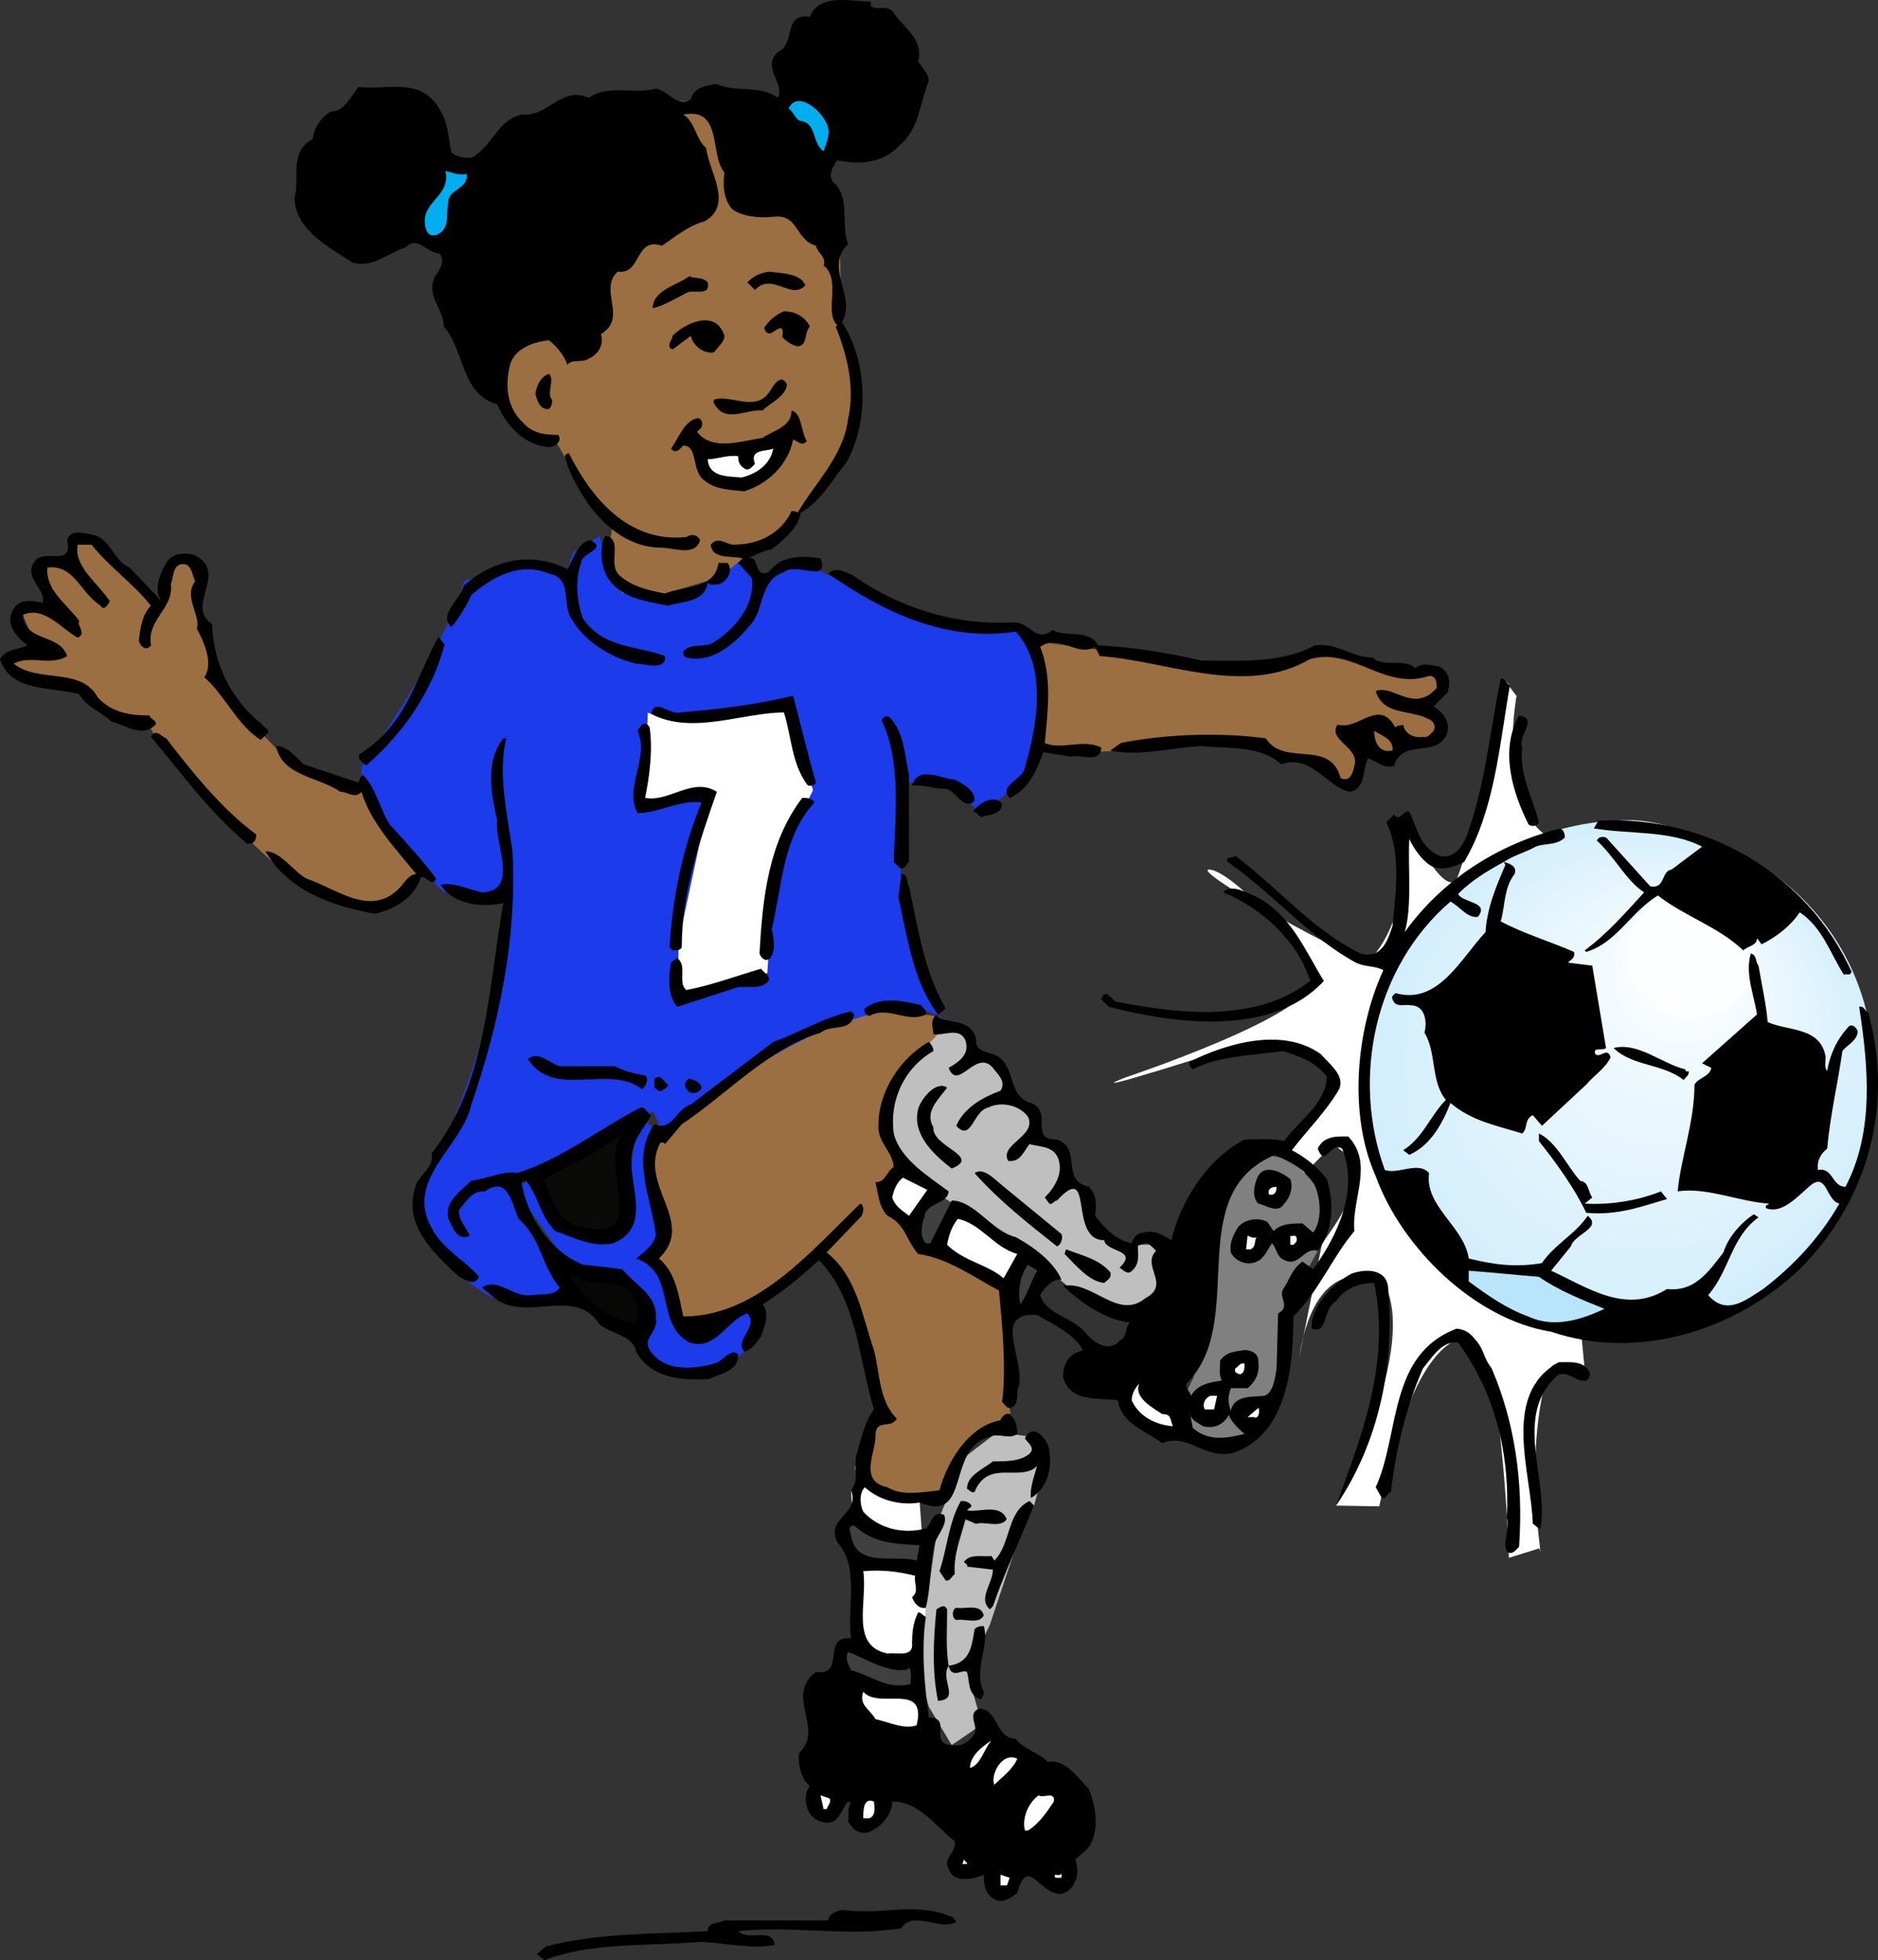 <?xml version="1.0"?><svg width="429.499" height="448.256" xmlns="http://www.w3.org/2000/svg" xmlns:xlink="http://www.w3.org/1999/xlink">
 <rect width="100%" height="100%" fill="#333333" stroke="none"/>
 <title>soccer-blue</title>
 <g>
  <title>Layer 1</title>
  <path id="svg_1" d="m387.384,231.558c8.174,0 14.8,-6.625 14.8,-14.797c0,-8.174 -6.626,-14.799 -14.8,-14.799c-8.173,0 -14.798,6.625 -14.798,14.799c0,8.172 6.625,14.797 14.798,14.797" fill="#FFFFFF"/>
  <path id="svg_2" d="m344.219,155.692l2.616,3.488c0,0 -4.359,23.108 6.105,31.393l8.72,114.671l0.872,9.157c0,0 -6.54,-5.232 -8.284,-0.873c-1.745,4.36 -4.736,18.779 -2.181,39.241c0.436,3.488 0,1.308 0,1.308l-6.976,2.181c0,0 -1.744,-53.63 -9.593,-50.141c0,0 -11.336,-3.054 -20.056,38.368l-9.886,-0.173c0,0 19.478,-36.452 10.757,-51.276c0,0 -15.261,-8.284 -19.184,17.44l5.231,-26.16c0,0 12.644,-16.133 6.104,-20.057c-6.54,-3.925 -1.308,-4.797 -1.308,-4.797l-9.157,9.156l-4.796,-4.359l12.645,-17.877c0,0 -2.616,-13.517 -31.829,-4.36s-16.568,4.36 -16.568,4.36s43.36,-14.475 42.173,-22.061c-1.188,-7.587 -17.756,-25.028 -22.988,-25.464c-5.232,-0.436 34.445,22.237 36.625,20.493c2.181,-1.744 9.799,-11.597 7.849,-32.265c0,0 9.592,19.62 12.208,13.516c2.616,-6.104 12.003,-43.95 12.003,-43.95" fill="#FFFFFF"/>
  <polyline id="svg_3" points="197.775,340.125 210.333,343.614 212.98,379.802 194.635,381.982 197.284,364.105 195.539,355.385   194.635,340.823 " fill="#FFFFFF"/>
  <path id="svg_4" d="m372.124,305.244c27.851,0 57.118,-31.883 57.118,-56.245c0,-34.826 -34.832,-60.756 -57.157,-60.756c-33.373,0 -60.429,27.055 -60.429,60.431c0,33.371 27.094,56.57 60.468,56.57" fill="#D1EEFC"/>
  <path id="svg_5" d="m313.687,246.877c0.197,32.571 26.762,58.817 59.335,58.622c32.568,-0.195 55.979,-26.981 55.784,-59.553c-0.176,-29.436 -34.409,-58.533 -56.496,-58.4c-32.574,0.197 -58.82,26.761 -58.623,59.331" fill="#D2EEFC"/>
  <path id="svg_6" d="m311.998,246.505c0.39,31.776 26.467,57.22 58.244,56.829c31.778,-0.39 57.223,-26.467 56.831,-58.246c-0.391,-31.776 -26.469,-57.22 -58.245,-56.83c-31.777,0.392 -57.223,26.469 -56.83,58.247" fill="#D3EEFC"/>
  <path id="svg_7" d="m319.079,245.758c0.78,30.188 25.885,54.029 56.075,53.249c30.188,-0.779 54.029,-25.885 53.252,-56.073c-0.784,-30.189 -25.889,-54.032 -56.076,-53.25c-30.189,0.78 -54.031,25.884 -53.251,56.074" fill="#D5EFFC"/>
  <path id="svg_8" d="m320.877,245.382c0.974,29.396 25.595,52.436 54.988,51.462c29.395,-0.977 52.433,-25.596 51.461,-54.988c-0.977,-29.396 -25.596,-52.437 -54.989,-51.46c-29.397,0.974 -52.433,25.593 -51.46,54.986" fill="#D6F0FC"/>
  <path id="svg_9" d="m322.673,245.01c1.169,28.601 25.303,50.837 53.903,49.669c28.598,-1.169 50.838,-25.301 49.669,-53.902c-1.167,-28.599 -25.301,-50.839 -53.903,-49.667c-28.598,1.168 -50.837,25.3 -49.669,53.9" fill="#D7F0FC"/>
  <path id="svg_10" d="m324.47,244.636c1.363,27.807 25.011,49.244 52.816,47.88c27.807,-1.363 49.243,-25.011 47.879,-52.817c-1.361,-27.804 -25.009,-49.242 -52.815,-47.879c-27.805,1.364 -49.245,25.012 -47.88,52.816" fill="#D8F0FC"/>
  <path id="svg_11" d="m326.268,244.263c1.56,27.013 24.719,47.646 51.73,46.089c27.013,-1.558 47.648,-24.719 46.089,-51.73c-1.557,-27.011 -24.719,-47.646 -51.73,-46.088c-27.012,1.558 -47.647,24.717 -46.089,51.729" fill="#D9F1FD"/>
  <path id="svg_12" d="m328.064,243.889c1.751,26.219 24.428,46.053 50.646,44.298c26.216,-1.753 46.049,-24.428 44.298,-50.643c-1.752,-26.218 -24.427,-46.052 -50.646,-44.299c-26.216,1.753 -46.05,24.427 -44.298,50.644" fill="#DAF1FD"/>
  <path id="svg_13" d="m329.859,243.516c1.949,25.425 24.138,44.456 49.56,42.51c25.425,-1.947 44.456,-24.136 42.511,-49.56c-1.948,-25.423 -24.137,-44.456 -49.559,-42.509c-25.424,1.949 -44.457,24.136 -42.512,49.559" fill="#DBF2FD"/>
  <path id="svg_14" d="m331.659,243.143c2.142,24.63 23.842,42.858 48.472,40.718c24.629,-2.143 42.86,-23.845 40.719,-48.472c-2.142,-24.63 -23.843,-42.861 -48.472,-40.719c-24.631,2.142 -42.862,23.844 -40.719,48.473" fill="#DDF2FD"/>
  <path id="svg_15" d="m333.456,242.77c2.336,23.833 23.553,41.261 47.386,38.926c23.836,-2.334 41.266,-23.552 38.928,-47.386c-2.336,-23.835 -23.551,-41.264 -47.385,-38.929c-23.837,2.337 -41.265,23.555 -38.929,47.389" fill="#DEF2FD"/>
  <path id="svg_16" d="m335.252,242.395c2.531,23.041 23.263,39.669 46.303,37.138c23.041,-2.528 39.667,-23.26 37.137,-46.301c-2.53,-23.041 -23.26,-39.668 -46.3,-37.137c-23.044,2.53 -39.67,23.26 -37.14,46.3" fill="#DFF3FD"/>
  <path id="svg_17" d="m337.051,242.022c2.726,22.245 22.969,38.071 45.213,35.348c22.246,-2.727 38.072,-22.97 35.349,-45.218c-2.727,-22.245 -22.97,-38.069 -45.218,-35.346c-22.243,2.728 -38.07,22.969 -35.344,45.216" fill="#E0F3FD"/>
  <path id="svg_18" d="m338.848,241.647c2.92,21.452 22.677,36.478 44.127,33.558c21.453,-2.919 36.478,-22.678 33.559,-44.128c-2.92,-21.454 -22.678,-36.476 -44.131,-33.556c-21.452,2.918 -36.474,22.675 -33.555,44.126" fill="#E1F3FD"/>
  <path id="svg_19" d="m340.646,241.275c3.112,20.657 22.383,34.881 43.042,31.768c20.658,-3.115 34.881,-22.387 31.766,-43.043c-3.112,-20.66 -22.386,-34.881 -43.043,-31.768c-20.658,3.112 -34.882,22.385 -31.765,43.043" fill="#E2F4FD"/>
  <path id="svg_20" d="m342.439,240.902c3.31,19.862 22.094,33.285 41.96,29.976c19.861,-3.308 33.283,-22.094 29.975,-41.958c-3.308,-19.862 -22.093,-33.283 -41.956,-29.975c-19.865,3.308 -33.286,22.093 -29.979,41.957" fill="#E3F4FD"/>
  <path id="svg_21" d="m344.238,240.529c3.502,19.068 21.802,31.688 40.873,28.184c19.066,-3.503 31.686,-21.801 28.184,-40.871c-3.502,-19.068 -21.801,-31.688 -40.871,-28.186c-19.07,3.504 -31.689,21.802 -28.186,40.873" fill="#E4F5FD"/>
  <path id="svg_22" d="m346.035,240.154c3.697,18.275 21.512,30.094 39.784,26.396c18.277,-3.698 30.096,-21.512 26.396,-39.787c-3.696,-18.273 -21.512,-30.091 -39.784,-26.394c-18.277,3.698 -30.094,21.509 -26.396,39.785" fill="#E5F5FD"/>
  <path id="svg_23" d="m347.831,239.78c3.892,17.482 21.219,28.497 38.701,24.606c17.48,-3.894 28.497,-21.22 24.603,-38.701c-3.889,-17.479 -21.218,-28.498 -38.696,-24.604c-17.482,3.893 -28.499,21.218 -24.608,38.699" fill="#E6F5FD"/>
  <path id="svg_24" d="m349.63,239.406c4.084,16.688 20.927,26.902 37.614,22.816c16.687,-4.086 26.899,-20.927 22.813,-37.613c-4.087,-16.688 -20.928,-26.903 -37.611,-22.814c-16.687,4.086 -26.903,20.927 -22.816,37.611" fill="#E7F6FD"/>
  <path id="svg_25" d="m351.427,239.034c4.28,15.892 20.637,25.304 36.528,21.023c15.891,-4.281 25.305,-20.636 21.022,-36.526c-4.279,-15.893 -20.634,-25.306 -36.527,-21.026c-15.891,4.282 -25.304,20.636 -21.023,36.529" fill="#E8F6FD"/>
  <path id="svg_26" d="m353.225,238.661c4.475,15.098 20.343,23.709 35.438,19.235c15.101,-4.478 23.712,-20.345 19.236,-35.443c-4.476,-15.098 -20.343,-23.709 -35.443,-19.235c-15.096,4.475 -23.708,20.344 -19.231,35.443" fill="#E9F7FE"/>
  <path id="svg_27" d="m355.02,238.287c4.671,14.304 20.053,22.112 34.356,17.444c14.304,-4.67 22.113,-20.053 17.443,-34.356c-4.669,-14.305 -20.05,-22.113 -34.356,-17.444c-14.304,4.668 -22.11,20.051 -17.443,34.356" fill="#E9F7FE"/>
  <path id="svg_28" d="m356.817,237.913c4.865,13.51 19.761,20.518 33.271,15.654c13.51,-4.866 20.516,-19.761 15.651,-33.271c-4.863,-13.511 -19.76,-20.518 -33.269,-15.653c-13.509,4.866 -20.517,19.76 -15.653,33.27" fill="#EAF7FE"/>
  <path id="svg_29" d="m358.615,237.539c5.06,12.715 19.468,18.923 32.184,13.863c12.715,-5.057 18.923,-19.468 13.864,-32.183c-5.06,-12.716 -19.471,-18.923 -32.187,-13.862c-12.714,5.056 -18.921,19.465 -13.861,32.182" fill="#EBF7FE"/>
  <path id="svg_30" d="m360.412,237.165c5.254,11.921 19.178,17.328 31.096,12.074c11.923,-5.254 17.328,-19.176 12.075,-31.097c-5.255,-11.922 -19.178,-17.328 -31.099,-12.075c-11.92,5.254 -17.325,19.177 -12.072,31.098" fill="#ECF8FE"/>
  <path id="svg_31" d="m362.21,236.792c5.447,11.127 18.885,15.731 30.011,10.284c11.128,-5.449 15.731,-18.887 10.283,-30.014c-5.448,-11.125 -18.887,-15.73 -30.012,-10.282c-11.126,5.447 -15.732,18.885 -10.282,30.012" fill="#EDF8FE"/>
  <path id="svg_32" d="m364.008,236.419c5.642,10.331 18.593,14.134 28.924,8.489c10.332,-5.643 14.133,-18.594 8.492,-28.924c-5.641,-10.332 -18.592,-14.135 -28.925,-8.492c-10.334,5.645 -14.135,18.593 -8.491,28.927" fill="#EEF9FE"/>
  <path id="svg_33" d="m365.804,236.044c5.835,9.539 18.303,12.54 27.84,6.701c9.538,-5.836 12.539,-18.302 6.7,-27.839c-5.835,-9.538 -18.299,-12.539 -27.839,-6.702c-9.538,5.837 -12.539,18.302 -6.701,27.84" fill="#EFF9FE"/>
  <path id="svg_34" d="m367.6,235.671c6.031,8.744 18.012,10.942 26.755,4.91c8.743,-6.031 10.942,-18.008 4.909,-26.754c-6.028,-8.742 -18.009,-10.941 -26.752,-4.91c-8.743,6.032 -10.942,18.01 -4.912,26.754" fill="#F0F9FE"/>
  <path id="svg_35" d="m369.396,235.298c6.228,7.948 17.719,9.345 25.668,3.12c7.949,-6.227 9.351,-17.718 3.123,-25.668c-6.227,-7.949 -17.72,-9.346 -25.67,-3.12c-7.948,6.226 -9.346,17.717 -3.121,25.668" fill="#F1FAFE"/>
  <path id="svg_36" d="m371.194,234.925c6.42,7.155 17.427,7.751 24.582,1.33c7.156,-6.42 7.751,-17.427 1.332,-24.582c-6.422,-7.157 -17.427,-7.753 -24.584,-1.333c-7.155,6.423 -7.753,17.428 -1.33,24.585" fill="#F3FAFE"/>
  <path id="svg_37" d="m372.991,234.55c6.615,6.361 17.134,6.155 23.497,-0.46c6.359,-6.615 6.155,-17.135 -0.46,-23.495c-6.615,-6.361 -17.136,-6.157 -23.497,0.458s-6.155,17.136 0.46,23.497" fill="#F4FBFE"/>
  <path id="svg_38" d="m374.79,234.175c6.81,5.568 16.844,4.562 22.409,-2.249c5.566,-6.808 4.559,-16.843 -2.251,-22.409c-6.81,-5.567 -16.842,-4.559 -22.41,2.25c-5.565,6.811 -4.559,16.843 2.252,22.408" fill="#F5FBFE"/>
  <path id="svg_39" d="m376.584,233.803c7.004,4.773 16.552,2.965 21.325,-4.039c4.774,-7.005 2.967,-16.551 -4.039,-21.325c-7.005,-4.774 -16.553,-2.965 -21.325,4.04c-4.773,7.004 -2.963,16.552 4.039,21.324" fill="#F6FBFE"/>
  <path id="svg_40" d="m378.383,233.429c7.198,3.979 16.26,1.37 20.237,-5.829c3.979,-7.198 1.37,-16.261 -5.828,-20.239c-7.201,-3.98 -16.262,-1.369 -20.239,5.83c-3.979,7.2 -1.369,16.261 5.83,20.238" fill="#F7FCFE"/>
  <path id="svg_41" d="m380.179,233.057c7.395,3.185 15.969,-0.229 19.153,-7.622c3.186,-7.394 -0.228,-15.969 -7.619,-19.152c-7.396,-3.183 -15.97,0.227 -19.152,7.62c-3.186,7.395 0.226,15.969 7.618,19.154" fill="#F8FCFF"/>
  <path id="svg_42" d="m381.978,232.684c7.587,2.389 15.676,-1.824 18.066,-9.414c2.39,-7.585 -1.823,-15.676 -9.411,-18.065c-7.588,-2.39 -15.676,1.824 -18.067,9.411c-2.39,7.59 1.824,15.676 9.412,18.068" fill="#FAFDFF"/>
  <path id="svg_43" d="m383.774,232.31c7.781,1.597 15.384,-3.421 16.979,-11.203c1.597,-7.782 -3.418,-15.383 -11.201,-16.979c-7.78,-1.598 -15.384,3.418 -16.98,11.2c-1.595,7.782 3.421,15.385 11.202,16.982" fill="#FBFEFF"/>
  <path id="svg_44" d="m385.57,231.934c7.979,0.803 15.094,-5.014 15.895,-12.99c0.804,-7.978 -5.014,-15.094 -12.99,-15.896c-7.978,-0.8 -15.094,5.016 -15.895,12.994c-0.804,7.975 5.015,15.091 12.99,15.892" fill="#FDFEFF"/>
  <polyline id="svg_45" points="208.91,279.228 214.143,272.834 217.655,274.549 214.143,285.624 209.983,286.757 208.91,279.228   " fill="#404040"/>
  <polyline id="svg_46" points="236.235,328.643 228.095,327.481 220.538,333.295 214.724,347.247 211.727,367.68 210.655,383.871   212.399,390.266 217.655,399.074 224.607,394.335 221.145,382.331 226.352,371.663 232.165,354.223 236.493,344.312 238.56,336.782   236.235,328.643 " fill="#BFBFBF"/>
  <polyline id="svg_47" points="216.178,233.593 205.131,245.219 202.515,254.813 206.586,265.277 214.143,272.834   223.443,278.647 237.397,288.53 247.28,296.67 256.581,300.739 263.557,299.576 266.465,292.6 266.465,284.46 260.909,284.665   258.325,285.624 250.188,282.135 249.023,273.996 245.536,269.927 242.628,262.37 235.652,260.045 235.652,253.65 229.84,252.487   229.26,243.766 222.283,240.859 221.119,235.627 214.724,236.209 " fill="#BFBFBF"/>
  <polyline id="svg_48" points="272.86,315.272 276.349,301.32 276.349,285.624 283.904,267.602 289.718,264.114 295.532,265.277   303.089,273.415 301.369,286.059 295.532,296.67 293.206,312.367 290.301,323.413 286.812,329.224 279.254,331.549 272.86,328.643   270.533,322.832 271.697,317.599 " fill="#808080"/>
  <path id="svg_49" d="m146.5,253.271c0,0 -4.443,24.796 -2.7,25.957c1.745,1.163 -3.579,5.088 -3.579,5.088l-8.629,-2.762l-4.651,-2.907l-3.488,-5.232l-1.164,-4.068l-4.649,2.325l11.045,15.696l6.396,3.488l5.232,0.582l2.325,1.162l7.556,7.557l-4.068,6.396l4.068,6.396l5.232,2.324l9.883,-1.744l6.976,-6.394l2.12,-8.866l-12.003,4.795l-4.649,1.745l-2.327,-1.745l-2.325,-9.301l-6.396,-5.814l4.651,-4.648l-0.581,-6.396l-3.488,-9.301l2.325,-9.303l-2.325,-2.324" fill="#1c3bea"/>
  <path id="svg_50" d="m150.485,259.754l31.974,-22.384c0,0 18.896,-8.429 22.091,-6.685c3.197,1.744 11.046,0.872 11.627,2.907c0.581,2.034 -11.046,11.626 -11.046,11.626s-4.649,16.279 -0.289,18.604c4.36,2.325 -3.488,7.268 -3.488,7.268l6.393,10.464l4.943,4.94l18.601,7.849l-0.38,27.645l0.38,3.46c0,0 -12.507,2.556 -16.425,15.375c0,0 -12.352,4.099 -17.001,-2.587c-4.651,-6.687 -1.163,0.292 -1.163,0.292s2.325,-14.535 5.812,-15.407c0,0 -9.301,-37.205 -14.824,-36.915c0,0 -26.161,18.894 -29.938,18.603l-8.72,-16.86l3.197,-6.685l-4.36,-18.312l2.616,-3.198" fill="#9B6F41"/>
  <polyline id="svg_51" points="40.611,127.787 46.134,130.403 44.68,136.798 46.423,145.228 48.75,153.657 53.69,161.215   65.318,173.423 74.911,178.073 83.631,180.109 95.839,198.712 92.932,202.781 88.572,206.27 83.631,207.433 75.491,205.689   62.12,196.968 49.04,184.76 35.669,168.772 33.925,165.576 27.821,165.284 18.81,157.145 10.09,155.983 4.566,154.529 1.95,151.041   6.893,149.588 10.09,148.424 7.183,145.228 5.232,140.607 6.602,138.251 12.415,140.287 13.869,141.448 9.217,130.984   10.381,128.95 15.613,128.659 17.066,126.915 17.647,123.427 22.298,123.718 34.533,138.514 38.575,134.474 40.611,127.787 " fill="#9B6F41"/>
  <g id="svg_52">
   <defs>
    <polyline points="21.426,123.718 36.625,137.119 37.414,133.019 39.738,128.659 42.555,129.095 40.03,136.798     40.611,137.671 42.063,141.448 44.39,147.263 46.741,154.907 43.807,155.983 36.25,163.54 28.693,164.121 21.135,159.18     12.997,154.82 7.474,154.82 2.822,152.786 4.276,150.17 7.765,148.424 6.31,146.1 4.857,142.903 4.857,139.415 11.252,139.996     12.706,139.415 9.217,130.984 10.813,129.793 15.613,130.112 17.357,130.984 16.774,124.879 20.262,123.718 21.426,123.718   " id="XMLID_1_"/>
   </defs>
   <clipPath id="XMLID_3_">
    <use id="svg_53" xlink:href="#XMLID_1_"/>
   </clipPath>
  </g>
  <polyline id="svg_54" points="236.816,146.681 252.221,148.716 284.777,152.786 298.729,149.296 311.229,151.041   324.018,154.529 328.959,154.239 330.413,157.727 326.344,161.215 321.402,161.505 328.378,164.412 327.797,169.936   323.146,169.936 314.135,164.121 308.613,166.447 310.646,171.969 309.194,178.364 306.578,179.237 301.927,174.295   295.822,173.423 289.718,170.807 273.732,170.225 258.907,171.68 247.571,171.969 237.688,170.516 238.56,156.564 236.816,146.681   " fill="#9B6F41"/>
  <path id="svg_55" d="m83.048,174.514c0,0 4.438,-5.951 9.547,-14.131c5.106,-8.181 10.884,-18.591 13.562,-27.508l16.132,-4.796l6.977,3.488l1.744,-5.232l6.104,-3.706c0,0 1.595,7.661 6.318,11.955c4.721,4.292 12.569,5.22 25.074,-8.249l4.795,5.669l9.811,-3.489l2.833,1.308c0,0 9.315,4.666 19.57,8.493c10.257,3.825 23.463,8.236 27.23,4.877c0,0 3.476,5.181 5.388,14.022c1.917,8.841 0.259,19.916 -14.025,28.854c0,0 -1.709,-2.289 -4.613,-4.306c-2.902,-2.017 -7.002,-3.76 -11.78,-2.67c-4.781,1.09 -5.426,0.981 -4.878,0.599c0.55,-0.381 2.293,-1.035 2.293,-1.035s0.021,12.913 1.269,25.837c1.245,12.926 6.622,29.93 11.522,29.973c0,0 -5.446,-5.307 -14.534,-3.488c-22.22,4.447 -36.029,17.398 -52.321,27.033l-1.598,-3.779l-2.18,0.582l-29.649,15.114l12.208,26.16l-8.14,0.583l-8.139,0.581c0,0 -5.4,-2.668 -10.208,-7.308c-4.807,-4.64 -9.022,-11.252 -6.65,-19.146c-0.001,0 3.912,-6.584 8.377,-18.125c4.463,-11.542 9.477,-28.037 11.68,-47.857l-3.488,0l-5.959,-0.436l-5.959,-0.437c0,0 -5.457,-5.374 -10.477,-11.738c-5.018,-6.366 -9.596,-13.724 -7.836,-17.692" fill="#1c3bea"/>
  <path id="svg_56" d="m148.941,163.28c0,0 25.669,0.841 30.029,-2.356c4.361,-3.197 0.873,0 0.873,0l6.104,19.766l-9.009,18.023l-1.455,23.834l-20.346,5.814l0,-12.789l6.976,-32.556l0,-1.453l-15.407,3.486l0.872,-8.719l0.582,-13.371" fill="#ffffff"/>
  <path id="svg_57" d="m144.962,23.145l16.569,0l10.463,1.744l14.825,18.313l5.232,13.081l0.491,17.353l2.997,13.167l-1.962,16.568l-10.452,13.866l-9.386,7.063l-5.961,0.262l2.092,3.139l-5.069,4.229l-12.72,3.792l-9.735,-0.086l-3.868,-4.447l1.688,-11.686l-5.668,-5.668l-6.977,-12.208l-6.104,-1.744c0,0 -19.185,-7.848 2.616,-28.777c21.8,-20.928 18.312,-44.473 18.312,-44.473" fill="#9B6F41"/>
  <path id="svg_58" d="m199.17,1.43c1.744,1.048 3.14,-0.347 4.883,1.048c2.093,3.488 7.325,6.278 5.93,11.51c0.696,1.395 2.441,2.792 2.441,4.536c-2.092,4.883 -2.092,10.812 -6.627,14.649c-3.838,4.187 -9.07,4.536 -14.303,3.488c-1.044,1.395 -2.09,3.139 -1.044,4.883c4.185,3.488 1.744,9.768 3.487,14.302c-5.581,5.232 2.093,12.208 -1.396,17.79c5.93,9.069 6.279,22.672 1.046,32.091c-3.138,3.835 -5.93,9.067 -10.464,11.51c-0.35,3.139 -3.838,6.278 -6.627,8.371c-2.093,0.349 -3.838,1.395 -5.582,2.094c3.138,-1.046 1.046,4.534 4.882,3.139c2.792,-3.837 7.676,-3.837 11.861,-3.139c2.092,5.93 -5.581,0.698 -8.372,3.139c-5.232,1.744 -4.533,7.325 -6.976,11.163c-3.835,4.883 -9.068,9.766 -15.347,8.371c-0.697,-0.349 -0.697,-0.698 -0.697,-1.395c1.744,-2.093 4.882,-0.698 6.976,-2.093c4.883,-3.139 9.417,-8.371 8.72,-14.65l-3.141,-3.489l1.048,-1.045c-2.441,-0.699 -6.976,0.349 -7.325,-3.139c1.744,-2.093 3.488,0 5.233,0c5.581,0 10.812,-2.443 13.252,-7.674c0.351,0 1.048,0 1.397,0.349c3.835,-6.627 10.464,-12.907 11.51,-21.278c1.745,-7.673 -0.349,-14.998 -2.79,-21.278l0.347,-0.347c-3.137,-2.792 1.048,-10.465 -3.137,-13.605c0.697,-2.091 -1.396,-2.79 -1.745,-4.534c-4.882,-1.395 -3.838,-7.325 -9.767,-6.627c-3.139,0.349 -6.976,0 -9.417,-1.744c-2.095,-2.442 -2.095,-5.93 -1.745,-8.372c-3.488,-4.186 -0.35,-14.999 -9.417,-13.255c2.79,1.744 2.79,5.582 5.232,7.674c0.698,5.581 6.279,12.905 -0.35,16.742c-3.836,1.048 -6.627,3.488 -9.768,5.582c-6.277,-2.093 -4.533,6.627 -10.114,5.93c-4.535,4.185 2.441,10.464 -3.838,14.3c0.699,2.094 -0.348,4.536 -2.789,5.581c-1.396,1.048 -3.837,0 -4.884,1.396c-0.697,-2.091 -2.441,-4.185 -4.186,-5.58c-3.838,0.348 -8.371,2.091 -9.07,6.278c-1.044,4.534 -0.347,9.418 3.141,12.557c2.091,2.441 4.883,2.791 8.023,2.791c1.045,1.395 -0.699,2.791 -2.093,2.791c-5.582,-0.349 -9.767,-4.885 -11.859,-9.768c-8.372,-2.441 -7.325,-12.208 -12.208,-17.79c0,-4.185 -4.535,-7.324 -1.744,-11.859c1.045,-1.395 2.092,-3.488 0.697,-4.883c-2.79,0 -4.884,-4.187 -7.673,-1.395c-4.187,1.395 -7.675,4.883 -12.208,3.488c-5.232,-3.488 -12.905,-7.325 -13.254,-14.651c1.394,-4.534 -1.396,-10.464 4.185,-13.603c0.349,-2.443 1.745,-4.883 4.186,-6.278c3.14,0 4.535,-3.488 6.279,-5.581c7.325,0.697 14.649,-2.442 18.834,5.581c1.744,2.79 1.744,6.278 2.443,9.417c1.395,1.047 3.488,1.395 4.883,1.047c4.882,-3.141 5.581,-8.373 11.162,-9.768c5.929,0.698 9.07,-6.627 15.348,-3.837c4.533,-3.139 10.464,-0.697 15.348,-2.091c2.791,0.348 4.882,4.534 8.022,2.44c0.698,-2.79 3.488,-3.139 5.93,-3.488c4.535,2.093 9.418,0 13.952,3.139c1.744,-3.139 -3.838,-6.976 0,-10.464c4.186,-1.744 1.047,-9.067 7.326,-8.022c2.093,-5.581 9.765,-3.488 13.952,-3.488l0,1.043"/>
  <path id="svg_59" d="m189.055,28.289c1.047,2.094 0,4.187 -0.697,6.278c-2.792,-1.744 -1.396,-6.627 -5.583,-6.976c-1.044,-0.697 -1.394,-2.092 -2.44,-2.79c2.093,-4.186 7.324,0.349 8.72,3.488" fill="#00ADEF"/>
  <path id="svg_60" d="m106.736,39.799c0.349,3.488 -4.187,3.488 -4.187,6.28c-0.697,2.44 0.699,6.277 -2.789,7.672c-1.396,0.35 -2.093,-0.347 -2.443,-1.744c-1.394,-5.928 5.932,-6.976 4.536,-12.905c1.743,0.35 2.79,1.046 4.883,0.697" fill="#00ADEF"/>
  <path id="svg_61" d="m184.172,65.264c-3.141,3.488 -7.674,-3.139 -11.512,1.046l-1.744,-1.745c1.395,-1.395 2.791,-2.093 4.882,-2.44c2.792,0.347 7.327,0.347 8.374,3.139"/>
  <path id="svg_62" d="m161.846,64.565c0.699,3.488 -3.488,1.396 -4.882,2.443c-2.791,1.395 -4.883,2.79 -7.673,3.488c0,-4.187 5.579,-5.232 8.371,-7.326c1.395,0.699 2.79,0 4.184,1.395"/>
  <path id="svg_63" d="m185.218,74.681c-1.396,1.396 -0.35,4.186 -2.791,4.535c-1.397,-0.349 -2.442,-1.047 -3.488,-2.093c0,-0.699 0.348,-1.745 -0.35,-2.094c-1.395,0 -2.792,2.792 -3.835,0c1.044,-1.744 2.788,-3.139 4.533,-3.836c2.792,0 4.885,1.396 5.931,3.488"/>
  <path id="svg_64" d="m165.685,76.774c0,1.395 -1.395,2.442 -2.441,3.837c-2.441,0.35 -4.885,-1.744 -5.232,-3.837l-4.186,3.139c-1.744,-0.697 0,-2.091 0,-3.139c2.788,-2.79 9.765,-6.278 11.859,0"/>
  <path id="svg_65" d="m126.269,91.424c0,0.697 0,1.396 -0.697,2.093c-2.094,0.347 -2.791,-2.093 -3.139,-3.488c0.348,-1.744 1.045,-3.837 3.139,-4.535c1.393,1.395 -0.698,4.535 0.697,5.93"/>
  <path id="svg_66" d="m179.986,87.937c-0.35,2.79 -3.837,4.185 -5.581,5.928c-3.839,-0.347 -8.721,3.141 -11.162,-1.744l0,-0.697c3.835,-1.395 9.767,3.139 12.906,-2.093c0.697,-1.045 2.441,-4.186 3.837,-1.394"/>
  <path id="svg_67" d="m184.519,100.841c-1.044,1.396 -2.091,0 -3.137,-0.348c-1.046,5.58 -5.583,10.115 -11.162,11.859c-3.141,-0.349 -6.628,-0.349 -9.07,-2.442c-3.139,-2.093 -1.395,-8.022 -4.882,-8.022c-0.698,0.697 -1.745,2.093 -2.791,0.697c1.745,-2.441 3.138,-6.627 6.279,-6.976c0.697,0.349 1.047,1.047 0.697,2.093l-1.046,1.048c3.488,4.533 10.116,2.091 15,1.395c2.441,-1.744 6.625,-2.442 6.625,-6.28c2.443,0.698 2.093,4.885 3.487,6.976"/>
  <path id="svg_68" d="m176.846,102.585c-0.697,3.837 -4.186,5.93 -7.324,6.629c-3.14,-0.35 -7.325,0 -7.676,-4.187c2.094,0 4.536,-1.046 6.976,-0.699c0,1.397 0.351,2.094 1.397,2.792c1.046,0.697 1.744,-0.349 2.441,-1.047c-1.394,-3.488 2.792,-2.79 4.186,-3.488" fill="#FFFFFF"/>
  <path id="svg_69" d="m156.964,122.817c1.046,-0.699 2.441,-0.699 3.138,0.697c-1.045,3.837 -5.929,1.744 -8.721,1.744c-10.812,0 -18.137,-10.116 -21.625,-18.835c0,-1.046 -1.395,-2.441 0.349,-2.791c4.884,9.767 13.256,20.58 26.859,19.185"/>
  <path id="svg_70" d="m29.649,129.793l6.976,7.325c-1.395,-2.791 0,-5.93 1.396,-8.373c1.395,-2.44 4.534,-2.44 6.627,-1.744c7.673,4.187 -2.442,11.512 3.837,15.697c0.348,9.418 4.534,17.44 11.51,23.021c0.349,0.698 2.093,1.395 1.046,2.093l-1.395,1.395c-5.232,-3.139 -8.372,-10.464 -12.906,-14.301c2.092,-3.139 0,-8.022 -1.744,-11.161c1.046,-2.792 -3.14,-7.325 -0.349,-10.813c-0.697,-1.395 -0.697,-3.139 -2.093,-3.837c-3.139,-0.696 -2.79,2.791 -3.488,4.536c0.698,5.58 -5.581,8.022 -4.534,13.952c-1.046,1.395 -2.442,0.348 -2.791,-1.047c0.349,-2.791 0.697,-5.929 2.791,-8.022c-4.187,-5.232 -9.418,-8.721 -13.604,-13.953l-3.138,0c-1.046,4.883 4.535,8.72 7.325,12.905c-0.349,0.698 -1.395,2.442 -2.093,1.048c-4.884,-3.139 -5.929,-9.419 -12.208,-8.721c-0.349,5.232 4.185,8.022 7.324,12.208c-0.697,1.045 1.744,2.79 -0.348,3.837c-3.837,-2.094 -7.673,-7.325 -12.557,-5.232c0.349,6.278 8.372,4.185 10.116,9.417c-3.837,2.443 -8.372,-0.349 -12.208,1.744c5.581,4.536 15.347,0.699 19.184,7.675c3.139,3.488 7.325,4.185 11.859,4.185c0.349,1.047 1.744,1.047 1.395,2.093c-3.14,3.139 -6.977,0 -10.116,-0.697c-2.441,-2.442 -5.581,-3.141 -7.325,-6.279c-6.278,-1.744 -15.697,-0.349 -18.138,-8.022c1.396,-2.442 4.186,-2.093 6.279,-3.139c-2.791,-2.093 -5.232,-5.232 -3.139,-8.373c1.395,-2.441 4.533,-1.744 6.627,-1.395c0.697,-3.139 -4.186,-5.581 -2.094,-9.07c2.094,-3.835 9.07,1.397 7.675,-5.231c0.697,-2.79 4.534,-1.396 6.627,-1.046c3.488,1.395 4.186,5.931 7.674,7.325"/>
  <path id="svg_71" d="m141.617,131.538c3.139,2.79 6.976,3.488 10.464,4.184c4.533,-1.744 11.51,-1.045 12.208,-6.976l2.092,0c1.396,1.745 0,4.187 -2.092,4.885c-0.699,0 -1.744,0.347 -2.443,-0.349c-0.697,4.534 -5.928,4.185 -9.067,5.232c-5.232,-1.048 -11.511,-1.745 -14.301,-7.326c-1.048,-2.443 -1.396,-6.278 0,-8.72c4.184,1.046 0.349,6.278 3.139,9.07"/>
  <path id="svg_72" d="m132.897,128.746c-1.396,3.489 -1.046,8.721 0.348,12.558c4.534,6.976 12.208,6.279 18.836,8.72c0.349,3.489 -4.535,1.744 -6.627,1.744c-5.93,-1.395 -11.859,-5.231 -14.65,-10.115c-2.441,-3.139 0.349,-9.418 -5.232,-10.464c-6.627,-2.79 -12.906,0.698 -17.791,4.883c-1.045,2.443 -2.789,5.232 -4.533,7.325c-3.14,-2.79 2.092,-6.278 2.789,-9.418c6.628,-5.928 15.349,-8.022 23.72,-3.835c1.396,-2.093 2.094,-5.93 5.232,-6.628c4.185,2.091 -2.092,2.789 -2.092,5.23"/>
  <path id="svg_73" d="m231.607,142.351c3.84,-0.349 5.231,4.883 9.07,1.744c3.138,1.744 8.37,-0.35 10.465,3.488c7.675,0.348 16.046,1.745 23.719,3.488c9.067,0 18.139,0.696 25.813,-3.488c5.232,-0.698 8.37,2.79 13.254,2.79c2.442,2.443 7.325,0 9.767,2.443c1.396,-1.397 3.835,-0.698 5.579,-0.349c2.444,1.395 2.444,3.837 1.743,5.928l-3.137,3.141c2.093,1.396 3.838,3.488 3.137,5.929c-2.09,6.28 -10.113,1.047 -12.207,7.674c-2.439,0.696 -3.837,-1.047 -5.928,-1.744c-1.396,2.44 -0.349,6.977 -4.187,7.673c-5.231,-1.046 -8.72,-8.72 -15.696,-6.277c-4.883,-4.534 -12.559,-3.489 -18.139,-4.187c-6.629,0.349 -14.3,2.442 -20.93,1.047l2.443,-1.744c10.464,-2.093 23.021,-2.442 33.137,-1.048c4.187,6.629 14.65,0 17.09,9.07c2.095,1.047 2.793,-1.046 3.141,-2.79c1.396,-4.186 -6.277,-5.931 -3.835,-9.418c4.882,1.395 9.415,-6.278 13.254,0.698c0.349,-0.698 1.045,-0.349 1.743,-0.698c0.35,2.093 2.442,3.139 4.534,2.792c1.048,0.347 1.744,-0.698 2.442,-1.396c0.698,-1.395 -0.351,-2.441 -1.395,-2.79c-4.188,-2.093 -10.115,-0.698 -11.859,-6.278c3.487,-1.396 7.323,3.488 11.859,1.046c0.696,-0.349 1.395,-1.046 2.093,-1.745c0,-1.045 0,-2.79 -1.743,-2.79c-10.117,3.488 -17.441,-6.628 -27.21,-3.837c-14.997,8.721 -32.787,0.35 -48.134,-0.698l-1.048,-2.093c-4.185,2.442 -8.021,-3.139 -12.556,0c2.789,6.976 1.744,14.65 1.046,21.976c3.837,1.744 8.72,-1.048 12.907,1.046c0,3.837 -5.232,1.395 -6.977,2.093l-6.278,-1.047c-1.394,4.185 -3.487,8.721 -7.672,10.464c-2.792,-2.792 3.139,-4.187 3.487,-6.976c2.791,-9.418 5.233,-23.021 -2.092,-31.045c-16.046,2.442 -30.348,-4.534 -42.903,-13.254c1.744,-1.744 3.835,-0.349 5.579,0.349c10.465,7.325 23.023,11.509 36.624,10.813"/>
  <path id="svg_74" d="m101.677,147.387c-2.789,10.464 -9.068,19.881 -17.788,27.556c-0.698,0 -1.047,-0.698 -1.745,-1.395l0,-1.048c10.812,-6.627 12.906,-17.44 18.138,-26.857l1.395,1.744"/>
  <path id="svg_75" d="m345.322,156.651c-2.442,13.953 -3.489,28.603 -10.465,40.462c-2.095,1.048 -4.884,2.094 -7.327,1.048c-2.438,-1.397 -4.184,-4.187 -5.232,-6.28c-0.348,6.627 0.7,15.348 -1.044,21.278c9.069,-12.558 21.973,-20.23 35.578,-23.719c0.698,0.348 1.047,1.046 1.047,2.092c-2.094,2.093 -5.231,1.047 -7.326,2.442c-2.094,1.046 -4.533,1.744 -6.627,3.139c1.396,0.349 3.14,1.048 2.441,2.792c-2.441,3.14 -2.092,6.976 -3.141,10.812c5.232,2.792 11.164,4.536 16.746,6.977c0.347,1.396 -0.698,1.744 -1.396,2.442l5.579,0.699l3.141,18.835c-0.696,0.696 -3.141,-0.35 -2.441,1.395c1.044,1.046 2.789,-1.744 3.489,0.699c-1.048,2.44 -3.838,4.185 -5.582,6.277l-10.114,9.418l-2.095,-2.441c-2.094,1.046 -1.045,3.139 -2.441,4.187c-5.58,-1.745 -11.511,-2.792 -16.393,-6.977c-1.745,4.534 -4.536,9.766 -9.421,11.859l-1.394,-1.048c4.534,-2.789 6.278,-8.021 9.767,-11.51c-3.488,-4.187 -2.092,-10.813 -4.886,-15.348c0.701,-2.791 0,-6.279 -3.137,-6.279c-1.395,-0.348 -3.487,0.698 -4.186,-1.395c-0.349,-0.697 0.348,-1.046 0.698,-1.396c9.767,2.79 14.997,-8.022 20.577,-13.952c0.352,-5.582 2.444,-10.464 4.537,-15.347l-0.35,-0.699c-3.836,2.094 -7.325,4.187 -10.463,7.325c1.044,2.094 7.325,1.745 4.531,5.232c-2.438,0.35 -4.183,-2.442 -6.275,-3.488c-17.441,14.998 -22.674,40.461 -15,61.39c3.141,1.046 7.675,-2.093 10.117,0.697c-1.051,7.674 8.021,12.208 9.066,19.533c5.58,1.396 10.812,2.094 16.745,1.048c2.788,-4.187 7.672,-6.629 10.464,-10.813c3.488,2.789 -3.139,4.185 -3.837,6.977l-4.534,5.58c8.371,3.837 17.091,10.116 26.508,4.187c6.28,0.697 9.418,-3.838 12.907,-8.372c1.045,-3.487 4.186,-6.977 6.976,-8.72l1.046,0.698c-6.278,4.534 -6.629,12.207 -11.511,17.788c4.188,4.884 8.722,1.047 12.559,-1.395c7.325,-5.582 13.252,-12.209 17.44,-19.534c-3.14,-0.697 -2.791,-7.674 -6.976,-3.836c-2.793,2.44 -6.28,6.278 -9.768,4.883c-0.349,-0.698 0.347,-0.698 0.697,-1.047c-6.627,-0.349 -14.304,-3.836 -20.929,-2.79c0.698,-7.675 3.838,-15.696 3.838,-24.417c1.044,-1.744 3.487,-1.744 3.837,-3.837l-2.094,-1.046l12.559,-11.163c-0.699,-4.533 -2.794,-9.417 -1.397,-13.952c1.397,0.349 1.048,2.093 1.744,2.792c0.698,4.184 1.745,8.72 2.092,12.904c4.537,2.094 12.208,1.048 13.257,8.024c0,1.046 -0.349,2.44 0.349,3.139c0.697,-3.838 2.09,-6.977 4.884,-10.115c0.695,-0.698 1.744,0 2.091,1.046c0,2.093 -2.439,3.139 -3.487,4.533c-1.045,7.325 -2.79,14.651 -3.487,22.325c-1.397,1.046 -2.441,2.79 -2.092,4.883c3.487,-0.697 3.138,3.838 6.277,3.838c6.626,-12.558 5.232,-27.558 3.137,-41.161c1.049,-0.349 1.397,1.048 2.096,1.396c5.93,21.626 -0.352,43.253 -15.697,58.602c-14.997,14.302 -37.323,20.929 -56.854,14.302c-17.441,-2.793 -34.186,-19.186 -40.113,-35.58c-6.281,-13.952 -4.537,-33.486 1.744,-47.09c-1.744,-1.045 -4.187,-0.698 -6.281,-1.744c-10.464,-5.582 -19.186,-16.046 -29.299,-23.022c-0.698,-1.395 1.047,-0.697 1.744,-1.395c9.767,7.326 17.79,17.091 28.604,22.323c4.883,1.395 6.278,-3.139 7.324,-6.278c0.698,-7.675 2.092,-16.395 -1.397,-23.72l1.745,-1.745c1.396,1.745 2.094,-1.045 3.487,-0.697c1.744,3.489 2.443,8.372 6.977,10.116c3.839,1.045 5.932,-3.488 6.628,-5.931c3.836,-10.812 4.886,-23.02 7.324,-34.532c1.048,-0.347 1.048,1.05 2.095,1.397"/>
  <path id="svg_76" d="m181.381,159.093c1.744,6.627 3.487,13.952 5.231,19.882c-0.35,0.697 -1.744,1.046 -2.094,0.348c-3.488,-4.883 -3.488,-10.812 -5.231,-16.393c-9.417,0 -20.929,5.231 -30.346,0.349c0.697,-3.837 4.185,0.347 6.628,-0.349c8.371,-0.698 17.441,-1.744 25.812,-3.837"/>
  <path id="svg_77" d="m207.89,177.232l0,19.881c-0.698,0.699 -1.046,1.744 -2.093,1.395l-1.395,-1.395c0.348,-10.813 1.744,-23.021 -2.79,-32.438c0.347,-0.698 1.395,-1.395 2.09,-0.349c3.142,3.487 3.142,8.37 4.188,12.906"/>
  <path id="svg_78" d="m348.111,170.953c-0.696,6.279 2.441,11.511 3.835,17.091c-0.347,1.047 -2.092,1.047 -2.438,0.349c-3.488,-6.976 -6.628,-16.743 -2.093,-24.766c4.531,0.698 -0.35,4.535 0.696,7.326"/>
  <path id="svg_79" d="m148.593,166.418c0.698,5.232 0,10.813 -1.046,16.045c5.58,1.046 10.812,-4.884 16.394,-1.396c-3.838,11.163 -8.022,22.672 -8.022,35.58c-0.349,0.698 -1.048,0.698 -2.093,0.698l-0.699,-0.698c0.699,-11.859 3.141,-23.022 7.326,-33.137c-4.883,-0.699 -9.767,2.442 -14.649,2.442c-3.141,-5.931 2.79,-12.558 0,-18.837c0.346,-0.697 1.742,-2.79 2.789,-0.697"/>
  <path id="svg_80" d="m318.463,171.65c-3.141,0.697 -4.186,-2.093 -4.186,-4.535c1.395,1.047 4.534,1.744 4.186,4.535" fill="#9B6F41"/>
  <path id="svg_81" d="m58.6,190.835c0,1.046 -0.349,1.744 -1.046,2.093l-1.046,0c-8.721,-7.326 -14.65,-15.696 -21.975,-24.417c1.046,-2.093 2.441,0 3.488,0.347c5.93,7.676 12.557,16.047 20.579,21.977"/>
  <path id="svg_82" d="m115.805,168.859c-2.093,8.024 0.349,18.139 1.396,25.813c1.045,20.23 -3.14,39.764 -9.419,57.901c-2.091,9.768 -15.346,17.093 -9.067,28.253c2.441,4.884 8.022,7.675 10.812,11.163c-1.044,2.441 -3.488,0.35 -4.533,0c-5.932,-5.581 -12.558,-11.512 -10.116,-20.232c0.697,-3.139 4.535,-4.533 3.837,-8.021c12.555,-15.696 12.906,-37.323 16.394,-57.204c-4.883,1.045 -11.512,0.349 -14.303,-4.187c2.791,-0.697 6.28,1.048 9.419,1.744c8.72,-0.349 2.789,-11.161 3.488,-16.393c-1.396,-6.279 -2.791,-13.605 1.396,-18.837l0.696,0"/>
  <path id="svg_83" d="m69.414,174.79l12.557,4.186c0.349,-0.698 0.349,-1.396 1.046,-1.744c3.139,3.139 3.835,8.022 6.279,11.51c3.488,3.837 7.673,8.371 10.464,12.208c-1.046,2.094 -2.093,-0.698 -3.488,-0.349c-1.396,4.536 -5.931,7.325 -10.464,8.371c-9.767,-1.744 -19.882,-5.232 -25.115,-14.3c3.488,0 6.278,4.534 9.418,6.278c6.627,2.094 14.65,9.07 21.277,2.094c1.047,-1.048 2.093,-3.14 3.837,-3.14c-4.885,-5.93 -10.464,-11.86 -12.558,-18.837c-1.395,1.744 -3.139,0 -4.883,0c-4.883,-3.488 -13.255,-3.488 -14.65,-10.464c2.442,0.001 4.187,2.093 6.28,4.187"/>
  <path id="svg_84" d="m222.888,183.161c-2.789,2.442 -4.185,-2.79 -6.976,-2.79c-2.441,0 -5.233,-1.048 -7.323,-0.699c1.395,-4.882 6.976,-1.395 9.767,-1.395c1.743,1.046 4.532,2.094 4.532,4.884"/>
  <path id="svg_85" d="m186.263,183.51c-7.324,8.022 -7.324,18.835 -9.765,28.951c0.348,1.744 1.044,4.885 -0.349,6.628c-1.046,1.046 -2.094,0 -2.442,-1.047c0.698,-12.905 2.091,-25.462 9.768,-35.578c1.044,0 2.091,0 2.788,1.046"/>
  <path id="svg_86" d="m229.168,183.859c0,2.093 -2.442,2.44 -4.186,2.79c-1.047,0.699 -1.395,-1.046 -2.441,-1.046c1.047,-1.744 4.882,-4.186 6.627,-1.744"/>
  <path id="svg_87" d="m423.453,222.228c-0.349,1.046 -1.044,0.349 -1.744,0.696c-3.138,-4.883 -4.882,-10.812 -10.114,-14.299c-2.094,3.139 -5.231,5.58 -8.72,7.323l-1.045,-1.395c0,1.744 -2.095,1.744 -3.141,2.792c-5.929,-5.582 -13.254,-7.675 -19.533,-12.558c-6.281,3.837 -9.418,10.813 -16.395,12.905l-0.351,-0.348c5.232,-3.837 9.42,-8.72 13.604,-13.256c-4.185,-2.79 -6.628,-8.021 -10.812,-11.858c0.348,-1.046 2.092,-1.046 2.439,-0.35l9.769,10.813c3.489,0.699 2.438,-3.488 4.884,-3.837l6.976,-5.232c-7.325,-3.837 -16.743,-2.79 -24.766,-4.185l1.046,-1.744c24.765,-1.396 47.79,12.209 57.903,34.533"/>
  <path id="svg_88" d="m207.89,202.694c2.093,9.766 3.489,19.534 8.372,27.905l-2.094,1.744c3.141,2.093 7.675,0.349 9.07,5.232c-0.351,3.487 3.487,2.789 5.232,4.187c3.837,2.789 2.093,9.067 7.324,10.464c5.232,2.091 -0.698,8.371 5.93,8.371c5.93,2.093 0.698,9.417 7.323,10.813c1.743,1.744 1.743,4.185 1.396,6.627c2.442,3.139 4.885,5.582 8.373,6.278c0.347,-1.395 1.395,-2.441 2.789,-2.441c2.443,-0.698 4.534,0.697 6.279,1.745c2.091,-8.722 8.022,-18.489 16.743,-23.022c3.488,0 5.581,-0.349 9.069,0.349c3.487,-4.884 9.415,-8.372 9.767,-14.65c-2.443,-3.487 -6.628,-4.883 -10.115,-5.931c-6.977,1.048 -14.652,1.048 -20.58,4.187c-0.349,-0.349 -1.049,-1.046 -0.698,-1.743c8.37,-4.187 21.278,-8.022 29.998,-1.745c2.093,2.442 5.581,4.884 4.185,8.022c-2.789,4.885 -7.323,9.418 -10.812,13.952c2.79,1.396 5.927,3.838 8.022,6.629c1.744,5.58 1.393,11.858 -2.096,16.393c-3.137,-1.045 -4.184,3.838 -7.671,2.093c-1.743,-0.697 -1.743,-2.789 -2.794,-3.836c-1.044,1.395 -1.743,3.487 -3.487,4.186c-2.092,1.047 -4.882,0 -5.927,-2.093c-0.35,-2.442 0.694,-4.187 1.743,-5.931c1.745,-1.744 4.534,-2.091 6.627,-1.046l1.396,2.093c1.744,-1.743 4.187,-1.743 6.625,-1.743l2.444,2.093c2.093,-2.791 1.744,-7.674 0.35,-10.812c-2.093,-3.838 -5.582,-5.232 -9.069,-6.977c-21.629,9.069 -5.932,38.02 -20.232,52.32c-0.347,1.047 0.698,1.745 1.048,2.791c1.395,-2.791 4.883,-3.139 6.976,-3.488c-0.699,-1.396 -0.349,-3.139 -0.349,-4.533c1.394,-2.095 3.487,-2.095 5.581,-2.442c1.395,0 3.139,0.697 3.139,2.442c0.35,2.439 -0.351,4.533 -2.442,6.277l-3.835,0c-0.699,2.093 -0.699,3.138 0,5.232c0.694,-3.838 5.232,-3.14 7.671,-3.488c2.095,-0.696 2.444,-4.186 2.794,-6.278l0.347,-12.558c3.141,-1.744 -0.347,-3.837 1.396,-5.93c1.395,-2.092 1.744,-4.185 4.183,-5.93l2.444,1.745c5.582,-7.675 10.464,-18.14 6.627,-27.557c-2.79,-1.744 -3.839,4.534 -5.583,0c1.397,-3.141 4.885,-2.791 6.977,-2.791c5.932,6.279 0.699,14.302 1.396,21.626c-5.232,6.278 -8.022,13.604 -13.952,19.534c0,11.511 -1.396,26.508 -13.255,31.044c-6.977,2.094 -10.464,-4.536 -16.741,-2.093c-3.838,-2.79 -9.419,-4.534 -10.117,-9.767c-4.185,-0.698 -10.812,0.696 -12.557,-5.232c0,-2.791 1.047,-5.232 3.836,-5.931c0.348,0 0.348,-0.348 0.698,-0.348c-2.094,-3.838 -6.977,-5.93 -10.464,-8.022c-11.162,-0.699 -1.743,11.16 -4.535,17.44c0,1.744 0,3.487 -1.743,3.837c-0.697,0 -1.048,-0.698 -1.744,-1.397c1.047,-7.672 0,-17.787 -0.697,-25.462c-5.93,-3.139 -11.512,-7.325 -18.487,-8.371c-2.792,-3.138 -2.792,-6.627 -6.976,-8.72c-2.093,-2.094 -2.093,-4.883 -2.792,-7.675c2.443,0 2.443,-2.44 4.187,-3.487c-0.349,-3.838 -3.838,-5.582 -3.489,-9.767c0,-7.674 5.232,-15.347 11.51,-18.835c0.698,0.696 1.046,1.395 1.046,2.091c-6.627,3.838 -10.114,11.163 -9.068,18.838c1.395,5.928 8.371,10.114 12.556,13.254c-0.348,3.139 -5.232,2.441 -5.58,5.931c-0.7,1.743 -1.046,4.534 0.348,5.929l1.046,0l4.882,-9.767c5.232,0 9.07,6.976 14.652,8.372c3.837,2.093 8.72,5.58 10.464,9.765c-2.094,-0.347 -3.837,1.745 -4.883,3.489c1.395,4.535 7.323,4.884 10.464,8.72c1.744,2.093 5.232,4.535 7.671,1.743c2.096,-1.045 1.049,-3.138 2.445,-4.185c-5.933,-0.698 -11.165,-4.535 -15.349,-8.37c6.628,-1.397 12.557,8.021 18.836,2.79c5.93,-3.14 -1.047,-7.325 2.44,-10.814c-1.045,-1.045 -2.092,-2.439 -3.487,-1.395l-0.697,0c0,2.093 0.697,4.534 -1.743,6.278c-1.048,0.349 -1.744,-0.696 -2.445,-1.046c4.538,-4.187 -3.137,-3.488 -3.487,-6.277c-8.369,0 -2.092,-18.489 -10.812,-9.07c-0.697,0 -1.047,1.046 -1.745,0.697l-1.045,-1.396c2.442,-2.44 4.186,-5.581 3.137,-8.721c-1.044,-3.139 -4.183,-2.789 -6.624,-3.487c-1.396,1.744 -2.095,4.187 -4.884,3.837c-2.093,-3.837 6.627,-5.581 4.533,-10.115c-2.092,-2.791 -6.278,-3.488 -9.068,-2.094c-3.487,0.699 -3.837,8.022 -7.325,4.187c1.744,-4.187 6.279,-6.628 10.115,-8.022c1.396,-2.094 -0.698,-3.838 -1.743,-5.232c-3.837,-4.534 -8.022,5.581 -10.116,0c2.441,-1.395 4.884,-3.14 3.837,-6.278c-1.396,-3.139 -4.884,-1.048 -7.325,-1.395c0,-1.048 -1.046,-3.838 1.046,-4.536c-5.582,-7.325 -6.976,-17.44 -9.069,-26.857l0.698,-5.232c1.745,-0.001 1.047,2.091 1.745,2.789"/>
  <path id="svg_89" d="m302.767,224.321c-11.862,12.905 -34.184,9.766 -49.182,5.928l-1.743,-1.743c1.395,-3.14 2.438,1.047 4.182,0.697c14.305,2.79 31.744,4.534 43.603,-4.882c-2.789,-9.07 -11.16,-16.744 -19.88,-20.232c1.744,-2.093 5.232,0 7.671,1.048c8.024,4.184 11.164,12.556 15.349,19.184"/>
  <path id="svg_90" d="m156.964,226.413c5.581,-1.046 11.162,-3.139 17.09,-4.883c0.7,1.047 2.094,1.395 1.744,2.792c-2.091,2.441 -5.579,0.696 -8.02,1.744l-12.908,4.185c-2.091,-2.44 -2.091,-6.626 -1.394,-10.115l1.394,-1.046c2.443,1.743 0,5.579 2.094,7.323"/>
  <path id="svg_91" d="m211.727,231.994c-4.186,2.094 -8.72,-2.093 -12.906,0.35c-0.697,-0.35 -1.395,-0.698 -1.046,-1.744c3.838,-2.79 8.72,-1.744 12.904,-0.698c0.351,0.697 1.397,1.047 1.048,2.092"/>
  <path fill="black" id="svg_92" d="m195.334,231.994c-0.699,4.187 -5.232,2.094 -7.675,4.187c-11.861,3.488 -21.277,13.952 -31.741,20.929l-3.837,4.534c0,-0.35 -0.699,-0.35 -1.046,-0.35c-5.232,9.769 8.371,18.139 -0.349,26.51c3.837,3.14 4.535,8.372 5.582,13.256c16.743,0 28.951,-14.65 40.46,-25.812c1.048,0.349 0.7,2.093 0.351,2.791l-8.023,8.371c6.977,5.581 8.023,14.302 10.813,22.324c1.396,5.231 1.046,11.511 5.232,15.696c-1.397,2.441 -4.535,0 -4.884,3.487c0.349,3.838 -4.185,10.813 2.792,12.208c3.139,2.093 8.372,1.048 11.859,0.698c1.745,-6.626 6.626,-14.65 13.952,-16.045c0.35,-1.046 1.745,-2.093 2.442,-1.046c1.047,1.046 1.395,2.44 1.395,4.185c-1.743,1.396 -4.535,-0.35 -6.278,0.698c-10.115,2.44 -4.186,19.881 -16.044,14.999c-4.186,0.698 -9.069,-0.35 -12.558,-3.489c-1.395,1.395 -1.048,4.188 -0.348,5.582c3.487,3.837 9.068,5.232 14.3,3.837c1.396,-1.048 1.396,-4.187 4.185,-3.139c1.047,2.439 -2.092,4.883 -2.441,7.672c-0.697,4.537 -0.697,9.419 -1.744,13.604c-1.744,0.35 -2.792,-1.395 -3.138,-2.439c1.744,-1.396 0.347,-3.14 0.697,-4.884c-4.186,-1.048 -7.673,-1.396 -11.859,-1.048c1.045,6.977 -3.14,17.092 5.581,18.836c2.093,-0.348 5.928,1.048 5.582,-2.441c0,-2.791 0.347,-4.883 1.395,-6.976c0.696,0 1.046,0.697 1.744,1.045c-1.048,7.675 -0.348,15 0.697,23.022c5.582,0 -0.348,5.93 5.231,6.278c2.095,0.349 3.489,-0.349 4.886,-2.092c1.744,-2.093 -1.745,-4.885 1.395,-6.279c4.535,0.349 3.487,6.627 8.372,6.977c1.395,2.093 5.232,3.138 7.325,5.231c4.183,-0.696 6.977,3.838 9.415,6.279c1.396,3.488 2.444,8.721 0.352,12.556c-0.698,1.397 -2.443,2.442 -3.489,3.489c1.046,2.791 0.35,6.278 -2.441,7.674c-5.232,1.744 -8.372,-9.419 -10.813,0c-1.395,1.046 -2.791,2.094 -4.535,1.744c-2.789,-1.045 -3.138,-3.488 -3.138,-5.931c-1.395,0.698 -6.977,2.442 -8.023,-1.395c-1.394,-2.441 1.744,-3.489 1.396,-6.278c-4.188,-3.139 -8.023,-9.068 -14.302,-9.068c0,3.138 -2.79,5.93 -5.232,6.976c-2.441,0.697 -3.838,-0.698 -4.883,-2.443c0.349,-1.395 -0.349,-2.789 0.697,-4.185l-0.697,-0.348c-1.396,1.395 -1.744,4.532 -4.534,4.882c-1.745,0 -3.838,-1.046 -4.536,-2.789c-0.697,-1.396 -1.046,-4.188 0.35,-5.582c-2.093,-1.743 -2.791,-5.232 -2.443,-7.675c5.932,-5.579 -3.488,-12.904 3.838,-18.486c6.976,1.047 1.046,-8.37 8.022,-7.674c-1.046,-6.977 2.092,-16.043 -3.141,-21.975c-2.788,-5.581 5.232,-6.277 3.141,-11.859c2.092,-2.791 0.348,-5.581 1.396,-8.72c1.046,-3.488 1.744,-6.976 3.836,-9.768c-3.487,-11.51 -3.836,-25.113 -12.557,-34.184c-4.186,3.838 -8.372,7.326 -12.906,10.116c1.744,2.093 0.349,5.232 -0.351,7.325c-1.045,1.395 -2.092,3.14 -3.835,3.487c-2.441,-2.442 3.488,-5.93 0.697,-8.72c-4.535,1.395 -7.326,8.72 -13.255,6.627c-8.023,-4.185 -2.792,-16.045 -12.208,-19.185c1.744,-1.395 3.837,-2.789 4.535,-5.231c-0.697,-7.674 -5.93,-17.79 -0.35,-25.463c4.187,1.744 4.884,-3.488 8.373,-4.535l18.835,-14.3c5.929,-2.094 11.511,-5.582 17.789,-6.977l0.694,0.699"/>
  <path id="svg_93" d="m386.133,244.901c0.348,1.046 -0.697,1.395 -1.05,2.093c-4.88,-3.837 -11.856,-3.141 -16.044,-7.325c5.581,-1.395 10.812,3.488 16.396,4.883c0.001,0.349 0.348,0.698 0.698,0.349"/>
  <path id="svg_94" d="m140.57,243.853c2.092,1.048 4.535,1.744 6.976,2.094c1.046,1.047 0,2.442 -0.697,3.139c-7.675,-5.929 -20.231,2.442 -26.161,-6.977c2.789,-1.744 4.883,1.048 7.325,1.744l12.557,0"/>
  <path id="svg_95" d="m152.779,248.04c0,0.698 -1.047,1.046 -1.397,1.396c-0.696,0.349 -1.044,-0.35 -1.744,-0.697c0.35,-0.698 -0.697,-2.442 1.047,-2.442c0.697,-0.002 1.047,1.044 2.094,1.743"/>
  <path id="svg_96" d="m160.452,248.738c-0.35,1.046 -2.094,1.744 -3.139,0.697c-0.699,-0.697 -1.046,-2.094 0.348,-2.791c1.047,0.35 2.442,0.697 2.791,2.094"/>
  <path id="svg_97" d="m216.611,248.738c-2.094,2.79 -5.232,5.579 -3.141,9.067c-0.348,4.536 11.161,6.629 4.185,9.419c-4.533,-3.488 -9.066,-8.021 -7.672,-13.604c0.696,-2.442 4.185,-6.626 6.628,-4.882"/>
  <path id="svg_98" d="m148.941,255.016c-1.744,3.139 -4.536,5.93 -4.536,10.114c-0.347,6.28 4.536,15.696 -4.185,19.186c-4.883,1.047 -9.069,-1.395 -13.256,-2.791c-3.488,-3.487 -3.835,-8.022 -6.626,-11.511l-1.046,0.349c1.046,7.326 6.279,15.696 13.953,18.836l9.069,1.048c3.139,3.837 8.023,5.929 7.674,11.161c0.697,3.141 -3.139,4.535 -1.396,7.325c3.139,4.882 9.418,4.535 14.65,3.138c2.091,-0.347 3.835,-3.835 5.579,-2.092c0,3.836 -3.835,4.186 -6.625,5.581c-5.93,0.349 -13.255,0 -16.743,-6.279c-0.698,-3.837 -5.581,-3.837 -8.372,-6.277c-5.93,-9.069 -17.44,0.348 -24.766,-6.628l-2.092,-1.744c3.836,-2.441 6.976,2.442 11.509,1.744c2.094,-0.349 4.885,0.349 6.28,-1.744c-4.186,-4.883 -4.186,-11.161 -9.418,-15.697c-1.395,-3.139 -2.441,-10.115 -7.674,-6.277c-3.141,-0.35 -4.535,2.79 -5.929,4.187c-0.349,2.091 1.744,4.184 2.441,5.929c-2.79,1.395 -3.837,-1.745 -4.884,-3.838c-1.045,-3.836 2.792,-6.277 5.232,-8.72c3.488,-0.348 7.676,-2.441 10.465,-1.744c10.117,-3.14 18.836,-10.115 28.254,-14.999c1.047,-0.351 1.395,1.394 2.442,1.743"/>
  <path id="svg_99" d="m142.662,258.853c-6.626,7.325 6.976,25.812 -9.765,21.625c-5.232,-0.696 -6.976,-6.627 -8.372,-10.812c5.581,-3.488 12.557,-5.93 18.137,-10.813" fill="#0a0a09"/>
  <path id="svg_100" d="m361.367,270.014c2.093,0.349 1.744,2.442 2.788,3.837l-1.744,1.396c5.933,0.349 12.209,-0.697 17.439,-2.79l1.397,1.744c-5.929,1.743 -11.51,3.837 -18.486,3.139c-2.442,-5.232 -6.627,-11.161 -10.815,-16.394l0,-1.743c4.189,2.09 6.282,7.323 9.421,10.811"/>
  <path id="svg_101" d="m242.771,282.222c0.349,0.699 0,2.442 -1.047,2.792c-6.628,-5.232 -13.254,-10.465 -18.837,-16.744c2.095,-1.395 4.535,1.396 6.28,2.792l13.604,11.16"/>
  <path id="svg_102" d="m295.093,269.667c0.697,1.744 0,4.185 -1.395,5.58c-1.396,2.442 -4.187,0.349 -5.931,0c-1.395,-1.396 -1.045,-3.836 -0.351,-5.58c1.398,-3.837 5.584,-1.745 7.677,0"/>
  <path id="svg_103" d="m207.89,278.038c-1.744,-1.395 -3.139,-2.094 -3.836,-4.187c0.349,-1.744 1.046,-3.488 2.441,-4.534l5.582,2.79l-4.187,5.931" fill="#FFFFFF"/>
  <path id="svg_104" d="m291.955,271.411c0,1.046 -0.35,2.092 -1.745,1.744c-0.35,-1.398 0.694,-1.744 1.745,-1.744" fill="#FFFFFF"/>
  <path id="svg_105" d="m232.655,286.757l-3.138,5.582c-3.489,-3.141 -9.07,-3.838 -12.906,-7.675c0.348,-2.093 1.044,-4.187 2.441,-5.931c5.233,1.049 8.371,6.63 13.603,8.024" fill="#FFFFFF"/>
  <path id="svg_106" d="m287.417,282.921c-0.694,0.698 0,2.093 -1.394,2.789l-1.045,0l0.347,-3.139c0.698,0.35 1.398,0.699 2.092,0.35" fill="#FFFFFF"/>
  <path id="svg_107" d="m296.487,282.921c0.35,1.045 -0.351,1.395 -0.697,1.743l-0.697,0l0,-2.093c0.349,0.35 1.044,-0.349 1.394,0.35" fill="#FFFFFF"/>
  <path id="svg_108" d="m253.932,290.943c0.349,1.396 -0.695,1.743 -1.396,2.441c-3.488,-0.349 -6.276,-3.836 -9.067,-6.627l0.347,-1.047c3.488,1.397 7.327,2.093 10.116,5.233"/>
  <path id="svg_109" d="m237.19,290.594c-1.396,2.441 -2.442,5.93 -3.838,7.674c-0.697,-3.14 0,-6.627 1.744,-9.069c0.699,0.698 1.397,0.698 2.094,1.395" fill="#404040"/>
  <path id="svg_110" d="m317.417,294.083c1.744,17.787 -2.095,35.927 -11.859,50.229c5.581,-15.348 12.557,-32.441 8.72,-50.928c-3.139,0 -6.627,1.047 -8.72,4.188c-3.14,1.744 -1.745,7.672 -5.581,6.277c-0.351,-4.883 4.533,-10.115 9.068,-12.558c2.788,-1.044 7.674,-1.394 8.372,2.792"/>
  <path id="svg_111" d="m351.946,291.99c4.538,3.139 9.771,5.232 15.003,7.326c-5.232,2.439 -11.514,4.533 -17.441,1.743c-4.885,-1.743 -9.418,-4.884 -13.605,-8.023l0,-2.441c4.885,0.348 11.512,1.046 16.043,1.395" fill="#B9E5FA"/>
  <path id="svg_112" d="m145.803,298.268l0,4.535c-6.279,-1.048 -12.906,-5.231 -15.349,-11.512c4.884,4.187 12.208,-1.044 15.349,6.977" fill="#070706"/>
  <path id="svg_113" d="m341.135,312.918c5.232,12.209 7.324,25.812 6.28,40.81c-0.7,0.698 -1.744,2.093 -2.792,1.048c-1.046,-2.094 0.699,-4.884 0,-7.675c0.699,-14.998 -2.79,-28.601 -11.16,-40.113c-3.838,-0.35 -5.933,3.488 -8.024,5.931c-3.835,8.72 -6.277,18.836 -7.324,28.254c-1.049,0.347 -1.049,1.744 -2.093,1.395l-1.395,-2.442c5.579,-12.208 2.79,-30.346 18.486,-36.275c4.881,0.348 5.582,5.928 8.022,9.067"/>
  <path id="svg_114" d="m363.46,313.615c0.349,0.698 0,1.745 -0.698,2.094c-2.442,0.35 -3.839,-2.094 -6.277,-1.396c-10.813,9.069 -2.094,24.417 -4.187,35.23c-0.698,0 -1.046,-0.699 -1.745,-1.048c-0.35,-11.858 -7.326,-29.648 5.932,-36.972c2.789,0.001 5.578,-0.348 6.975,2.092"/>
  <path id="svg_115" d="m284.629,311.871c0,1.048 0,2.094 -1.047,2.442c-0.697,-0.349 -1.397,-0.349 -1.047,-1.395c0.698,-0.348 1.047,-1.394 2.094,-1.047" fill="#FFFFFF"/>
  <path id="svg_116" d="m265.794,323.382c2.092,0 1.743,1.047 2.438,2.79c-3.836,-0.35 -7.671,-2.093 -9.415,-5.929c0,-1.396 0.695,-2.791 1.744,-3.838c-1.397,3.14 3.14,5.583 5.233,6.977" fill="#FFFFFF"/>
  <path id="svg_117" d="m277.653,322.335l-2.095,0c-0.697,-1.046 0,-2.79 1.394,-3.139l1.397,0l-0.696,3.139" fill="#FFFFFF"/>
  <path id="svg_118" d="m286.723,324.08l-1.397,0l2.442,-2.092c0.349,0 0.349,2.79 -1.045,2.092" fill="#FFFFFF"/>
  <path id="svg_119" d="m275.209,326.172c2.793,0.698 4.884,-0.696 5.932,-2.79c-0.35,0.697 1.744,3.14 3.488,4.534c-4.188,1.048 -8.371,1.745 -11.859,-1.395l-0.698,-3.837c-0.001,2.094 2.092,2.792 3.137,3.488" fill="#808080"/>
  <path id="svg_120" d="m239.979,331.754c0.698,4.533 -0.696,8.72 -4.185,10.812c-0.348,-2.093 0.698,-4.883 1.396,-7.325c-3.838,3.838 -11.162,-1.744 -14.303,5.931c-0.696,0.347 -1.045,-0.35 -1.743,-0.698c0,-3.139 3.838,-4.534 5.931,-6.277c3.14,0 6.277,0 8.372,-1.744c1.392,-1.397 -0.351,-2.442 -1.048,-3.488c1.746,-3.838 5.234,-0.001 5.58,2.789"/>
  <path id="svg_121" d="m222.191,344.312c0,0.348 -0.698,0.696 -1.047,1.045c2.443,0.698 7.674,-1.743 9.07,2.093c-1.396,2.094 -5.232,0.35 -6.977,1.046l-2.442,-1.046c-1.046,4.187 -2.79,8.023 -2.44,12.559c-0.7,0.349 -1.047,1.743 -2.094,1.395l-1.395,-2.094c1.745,-5.232 2.092,-11.16 4.883,-16.045c0.698,-0.001 1.744,-0.001 2.442,1.047"/>
  <path id="svg_122" d="m236.493,344.312c-3.141,7.672 -6.629,14.997 -9.418,23.021l-0.698,0.696c-2.789,-2.44 0.698,-5.929 0.698,-9.069l-5.931,-0.696c0.349,-0.35 -0.349,-0.698 -0.697,-1.048c1.396,-2.092 4.535,-1.046 6.278,-1.396l0.697,1.048c3.838,-3.837 2.792,-11.162 8.024,-13.604l1.047,1.048"/>
  <path id="svg_123" d="m210.333,353.381l-0.697,3.487c-5.232,-1.396 -13.604,1.745 -15,-5.581c0,-0.698 -1.046,-2.443 0.699,-2.443c4.533,4.188 9.416,4.188 14.998,4.537" fill="#404040"/>
  <path id="svg_124" d="m216.611,368.03c0,4.187 -0.35,9.068 0.348,12.906c4.884,-0.698 5.232,-4.186 5.929,-8.37c0.7,-0.698 1.397,-0.698 2.095,-0.698c1.395,4.533 -2.441,10.114 0,14.997c0,0.698 -0.351,1.397 -0.697,1.744c-3.141,-1.046 -2.442,-4.185 -3.141,-6.278c-1.046,-0.698 -3.489,1.744 -4.186,-1.395c-2.092,3.139 2.791,7.673 -2.442,8.021c-1.395,-6.627 -1.046,-14.301 -0.349,-20.928c0.699,-0.349 1.744,-1.394 2.443,0.001"/>
  <path id="svg_125" d="m224.982,369.425c-1.047,2.093 -4.187,0.697 -6.279,1.046c-1.048,-0.349 -1.048,-2.441 0,-2.791c2.093,0.35 5.582,-1.045 6.279,1.745"/>
  <path id="svg_126" d="m205.797,381.982c0.697,-0.35 1.744,0.349 2.093,-0.696c0.699,1.045 0.35,2.789 0.35,3.836c-5.581,1.396 -9.069,-2.092 -13.604,-3.14c-0.697,-1.395 -1.396,-2.789 -0.697,-4.185c3.836,1.396 7.325,3.835 11.858,4.185" fill="#404040"/>
  <path id="svg_127" d="m209.635,394.54c-2.792,1.045 -6.279,-0.698 -9.419,-1.395c-1.395,-2.442 -3.835,-3.14 -2.789,-6.28c3.487,4.186 14.649,-2.441 12.208,7.675" fill="#FFFFFF"/>
  <path id="svg_128" d="m226.726,398.028c-1.743,2.094 -2.44,5.581 -4.883,6.278c0,-2.79 2.789,-4.884 4.883,-6.278" fill="#FFFFFF"/>
  <path id="svg_129" d="m232.655,402.214c-1.048,2.44 -3.487,4.185 -5.232,5.929c-1.046,-2.094 1.745,-7.673 5.232,-5.929" fill="#FFFFFF"/>
  <path id="svg_130" d="m189.751,411.282c0.351,1.047 -0.347,1.396 -0.696,2.442l-0.697,0l-0.698,-3.14l2.091,0.698" fill="#FFFFFF"/>
  <path id="svg_131" d="m241.027,411.981c-1.395,2.093 -3.487,5.23 -5.931,6.627l-0.697,0c-0.697,-2.791 0.697,-6.279 3.141,-8.023c1.044,0.697 3.837,-1.047 3.487,1.396" fill="#FFFFFF"/>
  <path id="svg_132" d="m199.868,411.981c0,0.697 0.697,3.138 -1.046,3.836l-1.395,0c0,-1.743 0,-4.883 2.441,-3.836" fill="#FFFFFF"/>
  <path id="svg_133" d="m221.145,425.933l0,0.349l-1.046,0l0.349,-1.047c0.348,0.348 0.348,0.698 0.697,0.698" fill="#FFFFFF"/>
  <path id="svg_134" d="m241.377,429.42c-0.699,-1.395 1.046,0 1.395,-1.045l0,1.045l-1.395,0" fill="#FFFFFF"/>
  <path id="svg_135" d="m230.912,429.42c-0.349,0.698 -0.349,1.395 -0.697,1.744l-1.396,0l0,-2.442l2.093,0.698" fill="#FFFFFF"/>
  <path id="svg_136" d="m218.006,438.49l0.697,1.046c-3.836,2.094 -9.768,-2.79 -12.557,1.395c-12.208,2.094 -24.765,-0.695 -37.324,0.699c2.443,2.441 7.676,-1.046 8.373,3.138c-4.535,1.048 -11.162,-0.348 -16.743,-0.696c-12.208,1.046 -25.114,0 -35.927,4.186l-1.744,-1.395l2.093,-1.745c12.208,-3.139 24.417,-2.789 36.973,-3.487c0,-2.094 2.443,-1.744 3.838,-2.442l23.72,0c0,-1.396 1.744,-2.092 3.138,-2.441c9.416,1.392 16.743,-2.095 25.463,1.742"/>
 </g>
</svg>
